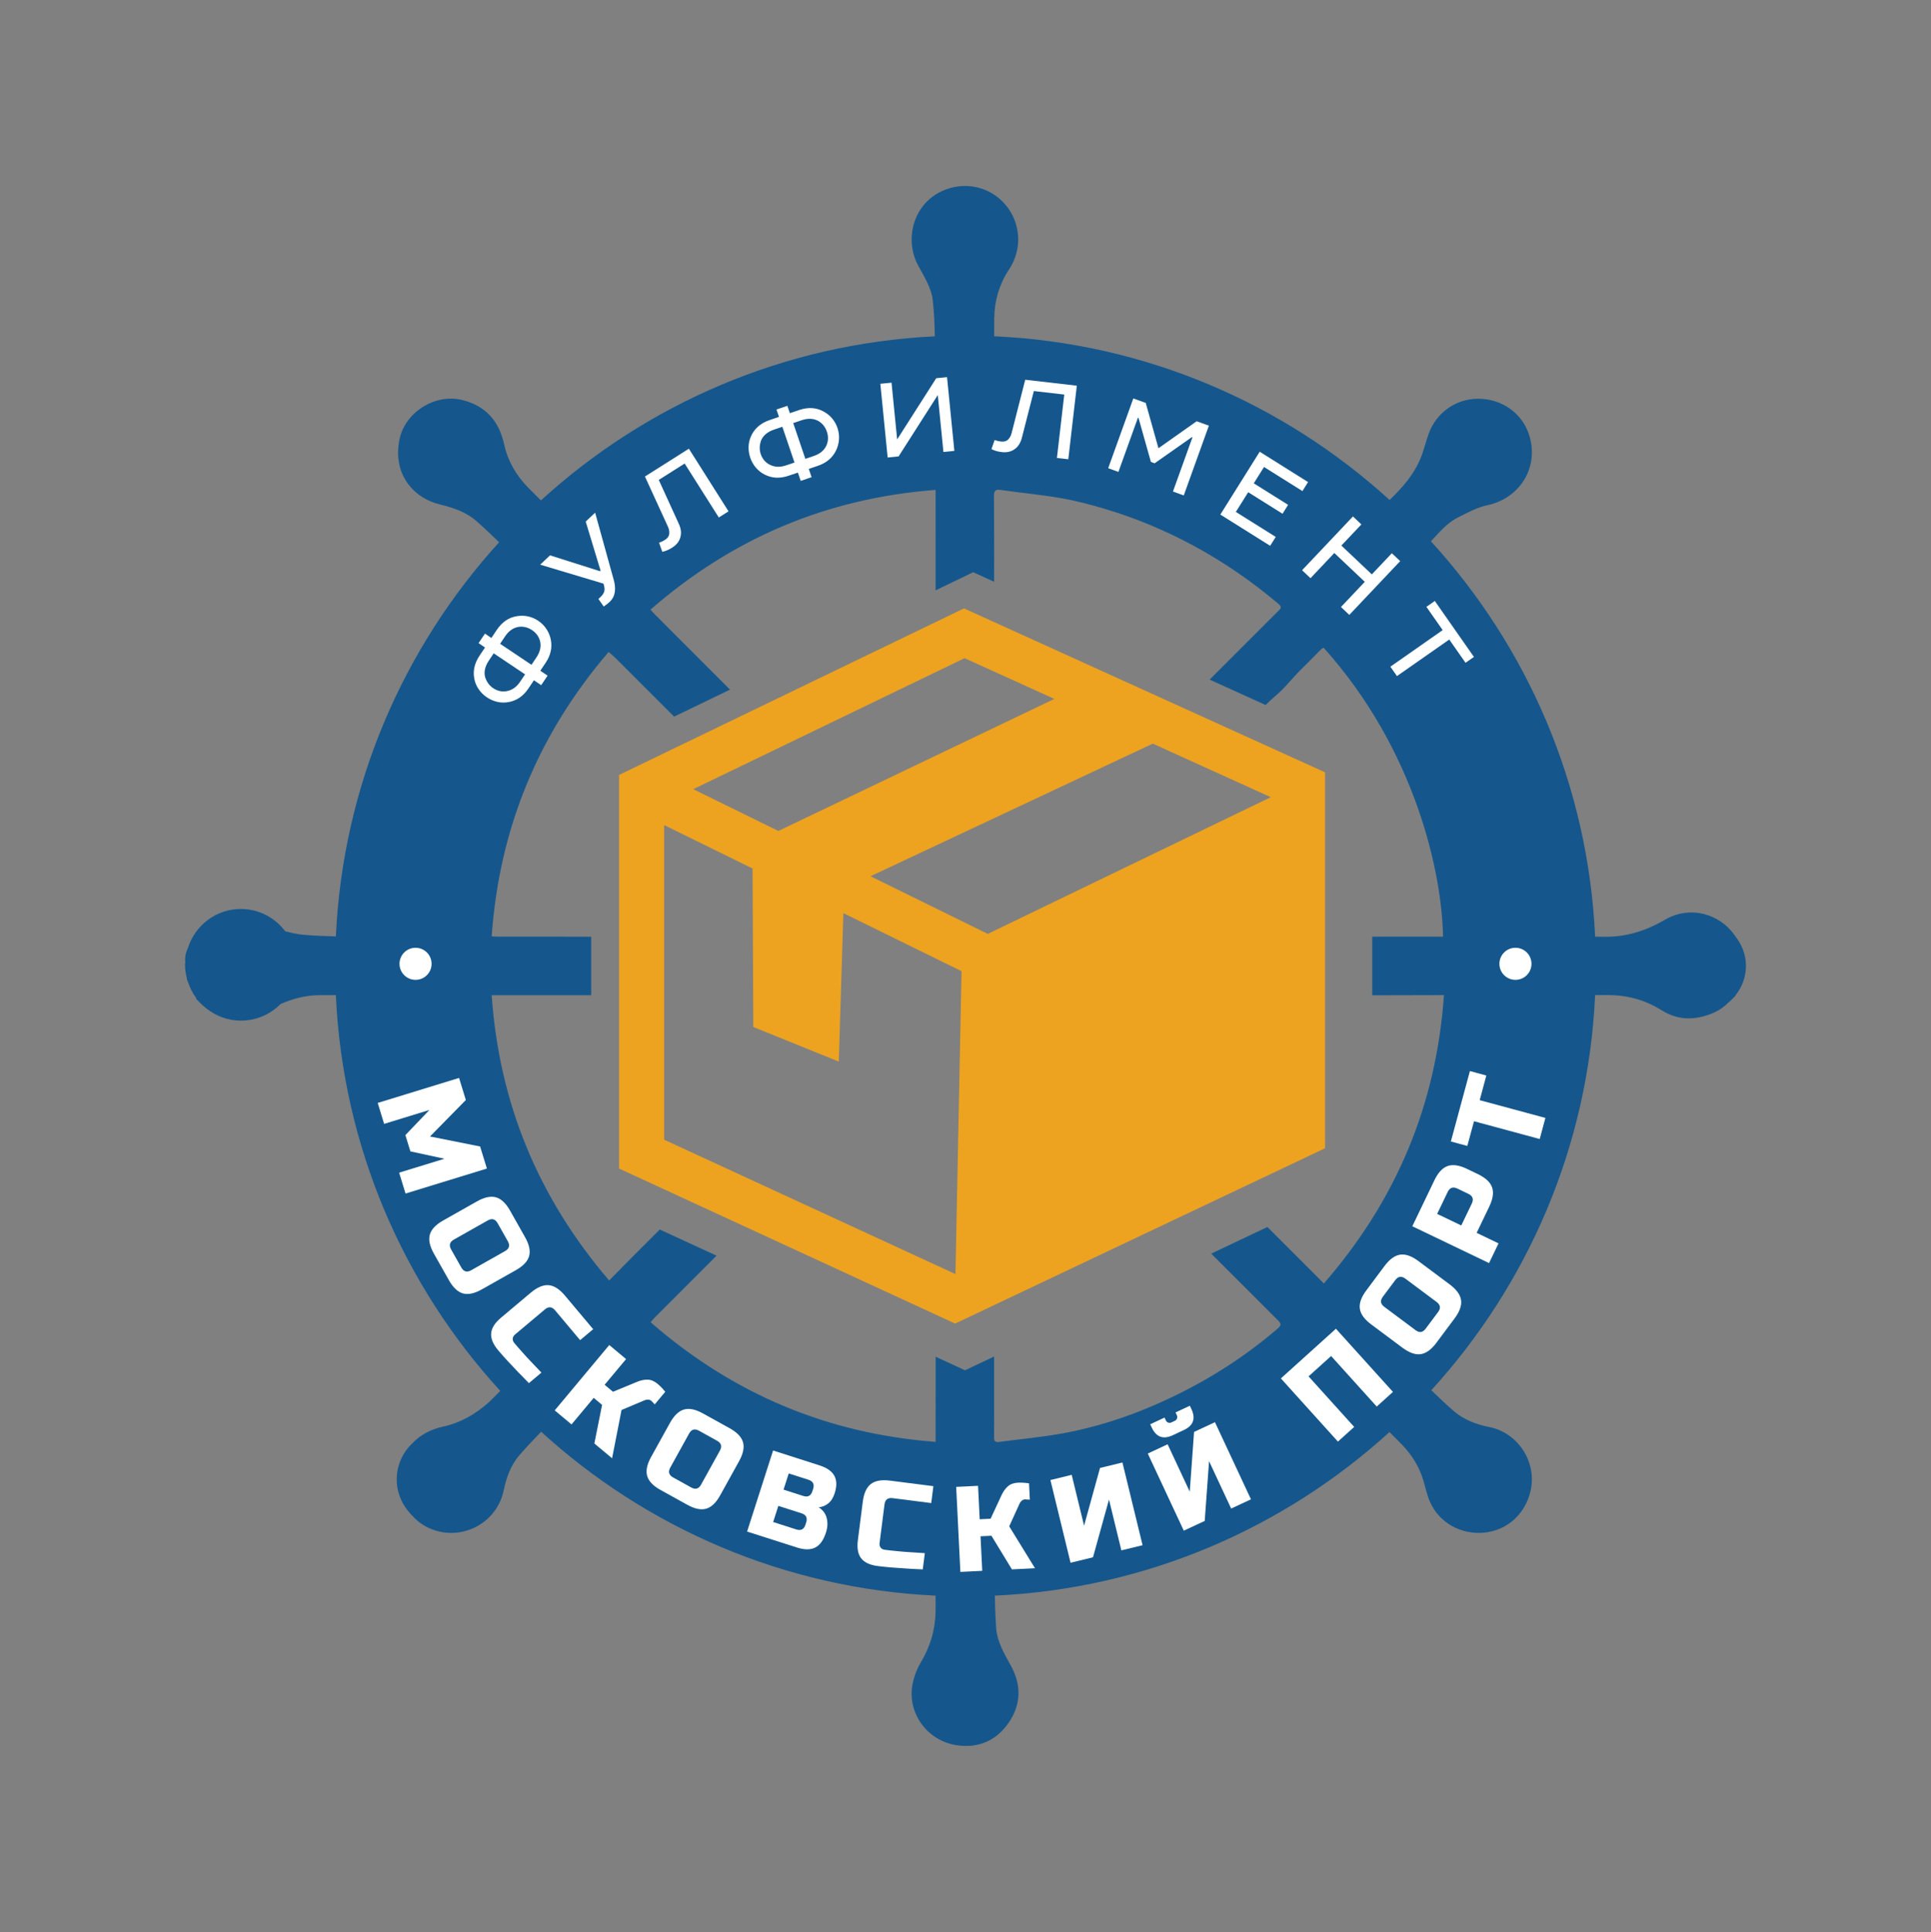 <?xml version="1.0" encoding="UTF-8"?> <svg xmlns="http://www.w3.org/2000/svg" xmlns:xlink="http://www.w3.org/1999/xlink" version="1.1" id="Слой_1" x="0px" y="0px" viewBox="0 0 128.561 128.611" style="enable-background:new 0 0 128.561 128.611;" xml:space="preserve"><rect x="0" y="0" width="128.561" height="128.611" fill="#808080" stroke="none"/> <style type="text/css"> .st0{fill:#15578C;} .st1{fill:#FFFFFF;} .st2{fill:#EDA320;} </style> <path class="st0" d="M115.546,62.347c-1.015-1.538-3.039-2.093-4.701-1.119 c-1.303,0.763-2.667,1.181-4.18,1.13c-0.155-0.005-0.31-0.003-0.465-0.005 c-0.466-10.114-4.525-19.304-10.932-26.32c0.551-0.584,1.061-1.214,1.794-1.583 c0.633-0.319,1.281-0.674,1.963-0.818c2.179-0.459,3.477-2.554,2.772-4.705 c-0.477-1.454-1.834-2.377-3.367-2.383c-1.486-0.005-2.796,0.907-3.311,2.325 c-0.196,0.538-0.321,1.103-0.538,1.631c-0.459,1.12-1.231,1.977-2.064,2.783 c-7.021-6.396-16.214-10.443-26.326-10.898c0.001-0.41-0.005-0.819,0.003-1.229 c0.021-1.159,0.34-2.239,0.98-3.211c1.364-2.071,0.334-4.688-1.846-5.397 c-1.342-0.436-2.911-0.004-3.816,1.087c-0.949,1.145-1.069,2.79-0.375,4.06 c0.393,0.719,0.867,1.479,0.959,2.261c0.095,0.805,0.127,1.618,0.142,2.433 c-10.076,0.485-19.231,4.539-26.225,10.923c-0.291-0.291-0.582-0.582-0.87-0.876 c-0.784-0.8-1.335-1.753-1.574-2.84c-0.345-1.574-1.228-2.579-2.803-2.97 c-1.799-0.446-3.807,0.818-4.173,2.639c-0.451,2.244,0.864,3.876,2.721,4.324 c0.879,0.212,1.733,0.507,2.406,1.1c0.516,0.455,1.014,0.93,1.509,1.409 c-6.368,7.004-10.401,16.164-10.869,26.24c-0.738-0.022-1.476-0.048-2.21-0.115 c-0.389-0.036-0.773-0.131-1.156-0.224c-0.678-0.899-1.745-1.489-2.958-1.489 c-1.651,0-3.034,1.084-3.519,2.573c-0.136,0.304-0.225,0.622-0.18,0.963 c-0.003,0.061-0.018,0.119-0.018,0.181c0,0.309,0.049,0.605,0.12,0.892 c0.007,0.042,0.007,0.087,0.019,0.128c0.013,0.043,0.039,0.079,0.057,0.119 c0.124,0.384,0.302,0.741,0.537,1.059c0.003,0.024,0.015,0.042,0.016,0.067 c0.001,0.038,0.066,0.074,0.099,0.113c0.055,0.066,0.121,0.118,0.181,0.178 c0.046,0.049,0.094,0.095,0.142,0.141c0.089,0.081,0.18,0.157,0.276,0.227 c0.63,0.49,1.411,0.793,2.27,0.793c1.034,0,1.968-0.423,2.642-1.105 c0.82-0.361,1.679-0.586,2.607-0.592c0.358-0.002,0.717-0.001,1.075,0 c0.464,10.125,4.529,19.325,10.944,26.344c-0.361,0.371-0.675,0.684-0.791,0.787 c-0.863,0.761-1.855,1.338-2.975,1.582c-0.851,0.185-1.537,0.546-2.071,1.105 c-0.646,0.609-1.054,1.467-1.054,2.425c0,0.766,0.268,1.463,0.701,2.026 c0.033,0.048,0.075,0.087,0.11,0.133c0.07,0.082,0.136,0.166,0.213,0.241 c0.461,0.508,1.037,0.882,1.788,1.059c1.935,0.457,3.891-0.761,4.302-2.707 c0.182-0.861,0.474-1.699,1.039-2.352c0.469-0.542,0.962-1.064,1.462-1.579 c7.004,6.387,16.173,10.437,26.261,10.911c-0,0.307,0,0.615-0,0.922 c-0.001,1.267-0.332,2.433-0.987,3.527c-0.261,0.437-0.45,0.946-0.547,1.446 c-0.371,1.913,0.97,3.778,2.966,4.067c1.429,0.207,2.632-0.317,3.445-1.519 c0.822-1.216,0.844-2.509,0.125-3.802c-0.44-0.792-0.91-1.595-0.972-2.508 c-0.048-0.71-0.071-1.421-0.086-2.133c10.092-0.465,19.266-4.507,26.276-10.89 c0.269,0.271,0.548,0.545,0.813,0.818c0.646,0.666,1.138,1.434,1.417,2.326 c0.16,0.511,0.26,1.048,0.479,1.532c0.62,1.374,2.069,2.167,3.587,2.021 c1.515-0.145,2.71-1.202,3.084-2.725c0.475-1.935-0.801-3.927-2.746-4.309 c-0.874-0.171-1.707-0.497-2.375-1.077c-0.506-0.44-0.992-0.903-1.474-1.37 c6.395-7.015,10.444-16.2,10.906-26.306c0.287,0,0.574-0,0.861,0 c1.28,0.002,2.462,0.322,3.557,1.006c0.913,0.57,1.876,0.695,2.949,0.366 c0.595-0.182,1.083-0.446,1.494-0.863c0.127-0.104,0.247-0.214,0.357-0.336 c0.063-0.051,0.116-0.105,0.137-0.166c0.423-0.539,0.686-1.209,0.686-1.947 C116.241,63.562,115.975,62.887,115.546,62.347z M85.073,87.886 c0.216,0.215,0.26,0.326-0.009,0.557c-2.487,2.136-5.253,3.821-8.255,5.116 c-1.913,0.825-3.899,1.457-5.946,1.84c-1.444,0.27-2.914,0.397-4.372,0.593 c-0.248,0.033-0.311-0.08-0.308-0.305c0.008-0.654,0.002-1.307,0.002-1.961 c0-1.141,0-2.282,0-3.423l-1.936,0.917l-1.956-0.902 c0,1.746-0.002,3.492-0.002,5.238c0,0.124,0,0.248,0,0.429 c-7.242-0.548-13.52-3.214-18.977-7.965c0.118-0.132,0.212-0.248,0.317-0.353 c1.358-1.359,2.716-2.719,4.074-4.077l-3.777-1.742 c-0.618,0.617-1.235,1.234-1.852,1.852c-0.495,0.496-0.985,0.996-1.522,1.54 c-4.709-5.499-7.315-11.778-7.819-18.99c1.575,0,5.367,0.002,6.627,0.002v-3.896 c-2.075,0-4.15-0.003-6.225-0.003c-0.113,0-0.226-0.011-0.402-0.02 c0.507-7.192,3.102-13.465,7.783-18.929c0.151,0.128,0.283,0.225,0.398,0.34 c1.322,1.32,2.644,2.641,3.965,3.961l3.722-1.797 c-1.668-1.669-3.335-3.339-5.004-5.008c-0.089-0.089-0.171-0.185-0.291-0.316 c5.453-4.754,11.734-7.421,18.982-7.971c0,0.199,0,0.336,0,0.473 c0,2.071,0.002,4.142,0.002,6.213l2.498-1.206l1.397,0.634 c0.003-1.9,0.004-3.799-0.011-5.699c-0.003-0.369,0.105-0.462,0.464-0.41 c1.342,0.192,2.695,0.316,4.028,0.549c1.003,0.175,1.996,0.44,2.973,0.734 c2.037,0.613,3.991,1.432,5.864,2.449c2.007,1.089,3.871,2.377,5.613,3.85 c0.283,0.239,0.112,0.348-0.046,0.505c-1.513,1.512-3.024,3.024-4.537,4.536 l3.726,1.691c0.347-0.353,0.741-0.659,1.092-1.009 c0.352-0.352,0.673-0.735,1.014-1.098c0.203-0.216,0.419-0.42,0.628-0.631 c0.327-0.329,0.651-0.661,0.98-0.988c0.041-0.04,0.107-0.055,0.156-0.08 c6.13,6.823,7.881,15.053,7.941,19.227c-0.178,0-0.329,0-0.48,0 c-1.411,0-2.821,0.002-4.232,0.002v3.901c1.418-0.002,2.836-0.006,4.254-0.01 c0.15-0,0.3-0,0.521-0c-0.513,7.312-3.176,13.655-7.995,19.194 c-0.877-0.877-2.23-2.229-3.759-3.759l-3.742,1.773 C82.119,84.93,83.594,86.41,85.073,87.886z"></path> <g> <path class="st1" d="M25.147,73.422l5.416-1.664l0.452,1.469l-2.387,2.429l3.337,0.665 l0.452,1.469l-5.417,1.664l-0.427-1.39l3.018-0.927l-2.268-0.49l-0.333-1.084 l1.602-1.674l-3.017,0.927L25.147,73.422z"></path> <path class="st1" d="M29.499,81.251l2.253-1.273c0.493-0.278,0.914-0.37,1.264-0.274 c0.349,0.097,0.664,0.392,0.943,0.888l0.996,1.762 c0.279,0.492,0.37,0.914,0.273,1.262c-0.097,0.348-0.393,0.662-0.889,0.942 l-2.253,1.272c-0.493,0.279-0.914,0.369-1.262,0.273 c-0.348-0.097-0.661-0.393-0.939-0.885L28.89,83.457 c-0.279-0.493-0.37-0.914-0.274-1.264C28.712,81.843,29.007,81.53,29.499,81.251 z M30.22,82.518c-0.282,0.159-0.343,0.38-0.185,0.659l0.678,1.2 c0.16,0.282,0.379,0.342,0.66,0.181l2.25-1.272 c0.282-0.159,0.344-0.378,0.186-0.657l-0.679-1.201 c-0.159-0.282-0.379-0.343-0.66-0.182L30.22,82.518z"></path> <path class="st1" d="M33.355,87.72l1.982-1.666c0.434-0.363,0.831-0.531,1.191-0.5 c0.361,0.03,0.725,0.264,1.09,0.7l1.874,2.23l-0.869,0.729l-1.667-1.985 c-0.208-0.248-0.436-0.268-0.682-0.057l-1.98,1.663 c-0.095,0.079-0.147,0.171-0.157,0.273c-0.01,0.103,0.025,0.202,0.104,0.296 c0.066,0.079,0.143,0.17,0.231,0.271c0.088,0.102,0.181,0.207,0.279,0.315 c0.098,0.109,0.196,0.22,0.295,0.33c0.099,0.111,0.198,0.216,0.296,0.316 c0.228,0.239,0.462,0.484,0.704,0.739l-0.834,0.701 c-0.256-0.256-0.508-0.514-0.755-0.775c-0.214-0.222-0.437-0.458-0.668-0.709 c-0.232-0.251-0.44-0.487-0.624-0.706c-0.341-0.406-0.496-0.784-0.465-1.132 C32.732,88.405,32.95,88.06,33.355,87.72z"></path> <path class="st1" d="M36.932,93.889l3.631-4.35l1.119,0.935l-1.428,1.71l0.558,0.466 l1.609-0.664c0.236-0.098,0.467-0.146,0.692-0.143 c0.226,0.004,0.448,0.096,0.667,0.278c0.07,0.059,0.137,0.119,0.199,0.181 c0.062,0.062,0.115,0.119,0.161,0.171c0.052,0.064,0.103,0.124,0.15,0.178 l-0.699,0.837l-0.226-0.235c-0.063-0.052-0.136-0.078-0.219-0.08 c-0.083,0-0.156,0.012-0.218,0.037l-1.548,0.652l-0.629,3.216l-1.18-0.985 l0.514-2.571l-0.558-0.467l-1.477,1.769L36.932,93.889z"></path> <path class="st1" d="M43.348,96.992l1.254-2.265c0.274-0.495,0.586-0.794,0.934-0.895 c0.348-0.102,0.771-0.014,1.269,0.262l1.77,0.981 c0.495,0.274,0.792,0.584,0.892,0.933c0.1,0.347,0.012,0.77-0.264,1.267 l-1.253,2.264c-0.274,0.495-0.585,0.794-0.933,0.893 c-0.347,0.1-0.769,0.013-1.264-0.262l-1.77-0.98 c-0.496-0.274-0.794-0.586-0.895-0.934 C42.987,97.908,43.074,97.486,43.348,96.992z M44.626,97.694 c-0.157,0.283-0.095,0.503,0.186,0.658l1.207,0.669 c0.283,0.157,0.502,0.093,0.657-0.191l1.252-2.261 c0.157-0.283,0.095-0.503-0.186-0.658l-1.207-0.669 c-0.284-0.157-0.502-0.094-0.657,0.191L44.626,97.694z"></path> <path class="st1" d="M49.74,101.956l1.73-5.396l3.082,0.987 c0.504,0.162,0.837,0.396,1,0.7c0.162,0.305,0.168,0.69,0.019,1.157 c-0.099,0.309-0.246,0.539-0.441,0.688c-0.195,0.151-0.402,0.233-0.622,0.246 c0.103,0.065,0.2,0.15,0.292,0.254c0.091,0.104,0.161,0.227,0.211,0.367 c0.049,0.14,0.074,0.3,0.077,0.479c0.002,0.179-0.031,0.373-0.098,0.585 c-0.162,0.504-0.399,0.836-0.712,0.995s-0.72,0.16-1.222-0.001L49.74,101.956z M51.475,101.321l1.539,0.493c0.309,0.099,0.512-0.005,0.611-0.314l0.049-0.154 c0.099-0.309-0.006-0.511-0.315-0.607l-1.539-0.493L51.475,101.321z M52.166,99.165l1.309,0.42c0.309,0.099,0.512-0.006,0.611-0.314l0.05-0.154 c0.099-0.309-0.006-0.513-0.314-0.611l-1.31-0.42L52.166,99.165z"></path> <path class="st1" d="M57.114,102.534l0.328-2.566c0.072-0.562,0.25-0.954,0.537-1.177 c0.286-0.222,0.711-0.298,1.275-0.226l2.888,0.369l-0.143,1.125l-2.571-0.328 c-0.322-0.041-0.501,0.099-0.54,0.42l-0.327,2.565 c-0.016,0.122,0.007,0.225,0.07,0.307c0.062,0.082,0.155,0.132,0.277,0.146 c0.102,0.015,0.219,0.027,0.353,0.042s0.273,0.028,0.419,0.043 c0.146,0.014,0.292,0.027,0.441,0.042c0.148,0.015,0.292,0.024,0.433,0.031 c0.329,0.021,0.669,0.043,1.019,0.066l-0.138,1.081 c-0.362-0.014-0.722-0.033-1.081-0.058c-0.308-0.019-0.633-0.041-0.973-0.068 c-0.34-0.028-0.653-0.06-0.938-0.096c-0.525-0.066-0.895-0.239-1.109-0.517 C57.121,103.461,57.047,103.06,57.114,102.534z"></path> <path class="st1" d="M63.939,104.641l-0.279-5.659l1.456-0.071l0.109,2.226l0.727-0.036 l0.733-1.578c0.107-0.232,0.245-0.425,0.413-0.575 c0.167-0.15,0.394-0.232,0.678-0.247c0.092-0.005,0.182-0.005,0.269-0.001 c0.087,0.003,0.166,0.009,0.234,0.017c0.083,0.011,0.159,0.021,0.231,0.028 l0.054,1.089l-0.325-0.02c-0.082,0.004-0.153,0.034-0.215,0.09 s-0.107,0.114-0.136,0.174l-0.697,1.53l1.716,2.789l-1.536,0.076l-1.364-2.238 l-0.726,0.035l0.113,2.3L63.939,104.641z"></path> <path class="st1" d="M71.275,104.032l-1.341-5.506l1.417-0.346l0.824,3.384l1.061-3.843 l1.493-0.363l1.341,5.506l-1.412,0.344l-0.824-3.383l-1.065,3.843L71.275,104.032z"></path> <path class="st1" d="M78.814,101.897l-2.397-5.134l1.321-0.616l1.473,3.154l0.286-3.976 l1.392-0.649l2.397,5.133l-1.318,0.615l-1.472-3.154l-0.289,3.978L78.814,101.897z M76.683,95.036l-0.104-0.223l0.953-0.445l0.087,0.188 c0.034,0.073,0.087,0.123,0.158,0.147c0.071,0.025,0.144,0.02,0.218-0.015 l0.218-0.102c0.074-0.034,0.124-0.088,0.15-0.16 c0.026-0.071,0.022-0.143-0.011-0.215l-0.087-0.186l0.953-0.444l0.104,0.222 c0.297,0.635,0.127,1.101-0.507,1.396l-0.735,0.344 C77.446,95.84,76.979,95.67,76.683,95.036z"></path> <path class="st1" d="M89.075,95.967l-3.797-4.206l3.664-3.307l3.797,4.205l-1.08,0.975 l-3.037-3.364l-1.502,1.355l3.038,3.365L89.075,95.967z"></path> <path class="st1" d="M93.371,89.717l-2.075-1.548c-0.455-0.338-0.708-0.688-0.761-1.046 s0.09-0.766,0.431-1.222l1.21-1.621c0.339-0.454,0.687-0.706,1.044-0.758 c0.357-0.053,0.764,0.091,1.22,0.431l2.075,1.548 c0.454,0.339,0.707,0.688,0.759,1.045c0.052,0.357-0.091,0.764-0.43,1.218 l-1.209,1.621c-0.339,0.455-0.688,0.707-1.046,0.76 C94.231,90.198,93.825,90.054,93.371,89.717z M94.24,88.546 c0.259,0.194,0.485,0.163,0.677-0.096l0.825-1.104 c0.194-0.261,0.161-0.485-0.101-0.678l-2.072-1.546 c-0.259-0.193-0.485-0.161-0.677,0.096l-0.825,1.106 c-0.194,0.259-0.16,0.485,0.101,0.676L94.24,88.546z"></path> <path class="st1" d="M99.137,84.083l-5.108-2.451l1.471-3.064 c0.245-0.51,0.539-0.826,0.882-0.946s0.77-0.058,1.281,0.188l0.731,0.351 c0.511,0.246,0.826,0.54,0.946,0.883c0.119,0.342,0.057,0.769-0.188,1.278 l-0.84,1.75l1.457,0.699L99.137,84.083z M97.288,81.579l0.7-1.457 c0.14-0.292,0.064-0.508-0.228-0.648l-0.73-0.351 c-0.293-0.141-0.509-0.064-0.648,0.228l-0.7,1.458L97.288,81.579z"></path> <path class="st1" d="M97.69,76.284l-1.095-0.295l1.267-4.688l1.095,0.295l-0.443,1.642 l4.375,1.182l-0.379,1.404l-4.375-1.183L97.69,76.284z"></path> </g> <g> <g> <path class="st1" d="M32.715,42.469l0.362-0.54c0.366-0.546,0.824-0.833,1.342-0.911 c0.481-0.082,0.98,0.014,1.417,0.308c0.464,0.31,0.755,0.792,0.843,1.296 c0.083,0.481-0.003,0.979-0.346,1.49l-0.361,0.539l0.485,0.326l-0.426,0.634 l-0.484-0.326l-0.366,0.547c-0.362,0.539-0.811,0.812-1.308,0.903 c-0.49,0.098-1.01-0.013-1.454-0.311c-0.409-0.274-0.695-0.673-0.808-1.095 c-0.146-0.535-0.07-1.106,0.314-1.68l0.367-0.546l-0.431-0.289l0.426-0.634 L32.715,42.469z M34.629,45.383l0.33-0.491l-2.089-1.4l-0.329,0.491 c-0.261,0.39-0.339,0.772-0.233,1.13c0.093,0.26,0.257,0.519,0.523,0.696 c0.293,0.197,0.607,0.259,0.916,0.198C34.076,45.944,34.378,45.759,34.629,45.383 z M33.295,42.857l2.089,1.4l0.329-0.492c0.229-0.34,0.316-0.678,0.259-1.004 c-0.057-0.315-0.231-0.6-0.552-0.815c-0.3-0.202-0.633-0.267-0.941-0.206 c-0.33,0.065-0.621,0.277-0.854,0.625L33.295,42.857z"></path> <path class="st1" d="M39.622,34.129l1.231,4.444c0.08,0.276,0.118,0.557,0.082,0.816 c-0.03,0.244-0.135,0.479-0.35,0.682c-0.102,0.096-0.232,0.197-0.392,0.304 l-0.352-0.503l0.167-0.158c0.113-0.108,0.18-0.217,0.218-0.332 c0.032-0.11,0.03-0.232-0.007-0.378l-0.042-0.152l-4.213-1.262l0.656-0.62 l3.33,1.056l0.036-0.033l-0.991-3.271L39.622,34.129z"></path> <path class="st1" d="M45.863,29.869l2.64,4.171l-0.646,0.409l-2.274-3.592l-1.724,1.091 l1.338,2.929c0.148,0.325,0.178,0.617,0.098,0.892 c-0.073,0.271-0.249,0.499-0.534,0.68c-0.23,0.145-0.402,0.226-0.666,0.286 l-0.217-0.604c0.183-0.066,0.284-0.121,0.389-0.187 c0.16-0.102,0.251-0.218,0.284-0.366c0.025-0.161,0.003-0.333-0.077-0.506 l-1.536-3.35L45.863,29.869z"></path> <path class="st1" d="M52.587,27.505l0.615-0.209c0.622-0.211,1.159-0.159,1.618,0.092 c0.433,0.227,0.769,0.606,0.938,1.104c0.18,0.529,0.117,1.088-0.119,1.54 c-0.226,0.433-0.596,0.774-1.179,0.974l-0.615,0.208l0.188,0.551l-0.723,0.247 l-0.188-0.552l-0.622,0.21c-0.614,0.21-1.137,0.152-1.587-0.076 c-0.448-0.221-0.793-0.625-0.965-1.129c-0.158-0.467-0.143-0.957,0.024-1.361 c0.208-0.513,0.615-0.921,1.269-1.141l0.622-0.212l-0.167-0.49l0.724-0.246 L52.587,27.505z M52.336,30.98l0.56-0.189l-0.809-2.38l-0.56,0.19 c-0.443,0.15-0.737,0.407-0.871,0.756c-0.084,0.262-0.111,0.567-0.008,0.87 c0.114,0.334,0.325,0.575,0.607,0.712C51.557,31.089,51.909,31.126,52.336,30.98 z M52.811,28.165l0.808,2.38l0.56-0.191c0.389-0.132,0.663-0.346,0.814-0.641 c0.146-0.284,0.181-0.617,0.057-0.982c-0.116-0.342-0.341-0.595-0.622-0.734 c-0.302-0.148-0.661-0.157-1.057-0.022L52.811,28.165z"></path> <path class="st1" d="M59.73,29.252l2.602-4.074l0.719-0.071l0.488,4.907l-0.728,0.073 l-0.376-3.788l-2.609,4.084l-0.728,0.072l-0.487-4.907l0.745-0.073 L59.73,29.252z"></path> <path class="st1" d="M71.692,25.675l-0.567,4.898l-0.758-0.087l0.489-4.22l-2.025-0.235 l-0.799,3.118c-0.09,0.344-0.25,0.591-0.485,0.754 c-0.226,0.164-0.506,0.23-0.841,0.193c-0.269-0.032-0.455-0.078-0.697-0.198 l0.21-0.604c0.183,0.063,0.296,0.084,0.419,0.098 c0.188,0.022,0.333-0.011,0.451-0.104c0.12-0.11,0.211-0.257,0.258-0.442 l0.91-3.567L71.692,25.675z"></path> <path class="st1" d="M76.28,26.822l0.847,3.016l2.544-1.795l0.813,0.293l-1.672,4.645 l-0.72-0.26l1.298-3.607l-0.039-0.014l-2.479,1.74l-0.247-0.089l-0.826-2.93 l-0.039-0.014l-1.298,3.607l-0.681-0.246l1.672-4.644L76.28,26.822z"></path> <path class="st1" d="M83.868,30.071l3.219,2.02l-0.375,0.599l-2.557-1.603l-0.682,1.087 l2.286,1.433l-0.371,0.593l-2.286-1.433l-0.822,1.311l2.655,1.664l-0.371,0.592 l-3.317-2.08L83.868,30.071z"></path> <path class="st1" d="M93.221,37.354l-3.387,3.579l-0.555-0.525l1.586-1.677l-2.029-1.918 l-1.585,1.677l-0.562-0.53l3.387-3.58l0.561,0.53l-1.332,1.408l2.028,1.919 l1.332-1.408L93.221,37.354z"></path> <path class="st1" d="M95.526,40.006l2.604,3.724l-0.559,0.391l-1.083-1.548l-3.482,2.434 l-0.438-0.626l3.482-2.435l-1.084-1.549L95.526,40.006z"></path> </g> </g> <g> <circle class="st1" cx="27.666" cy="64.161" r="1.068"></circle> <circle class="st1" cx="100.895" cy="64.161" r="1.068"></circle> </g> <path class="st2" d="M64.179,40.501L41.217,51.587v26.203l22.373,10.32L88.217,76.44 V51.413L64.179,40.501z M65.765,62.169l-7.81-3.837l18.795-8.829l7.854,3.565 L65.765,62.169z M64.218,43.814l5.977,2.713l-18.376,8.79l-5.664-2.782 L64.218,43.814z M44.217,75.87V54.924l5.886,2.892l0.051,10.551l5.691,2.302 l0.303-9.883l7.869,3.866l-0.403,20.126L63.572,84.798L44.217,75.87z"></path> </svg> 